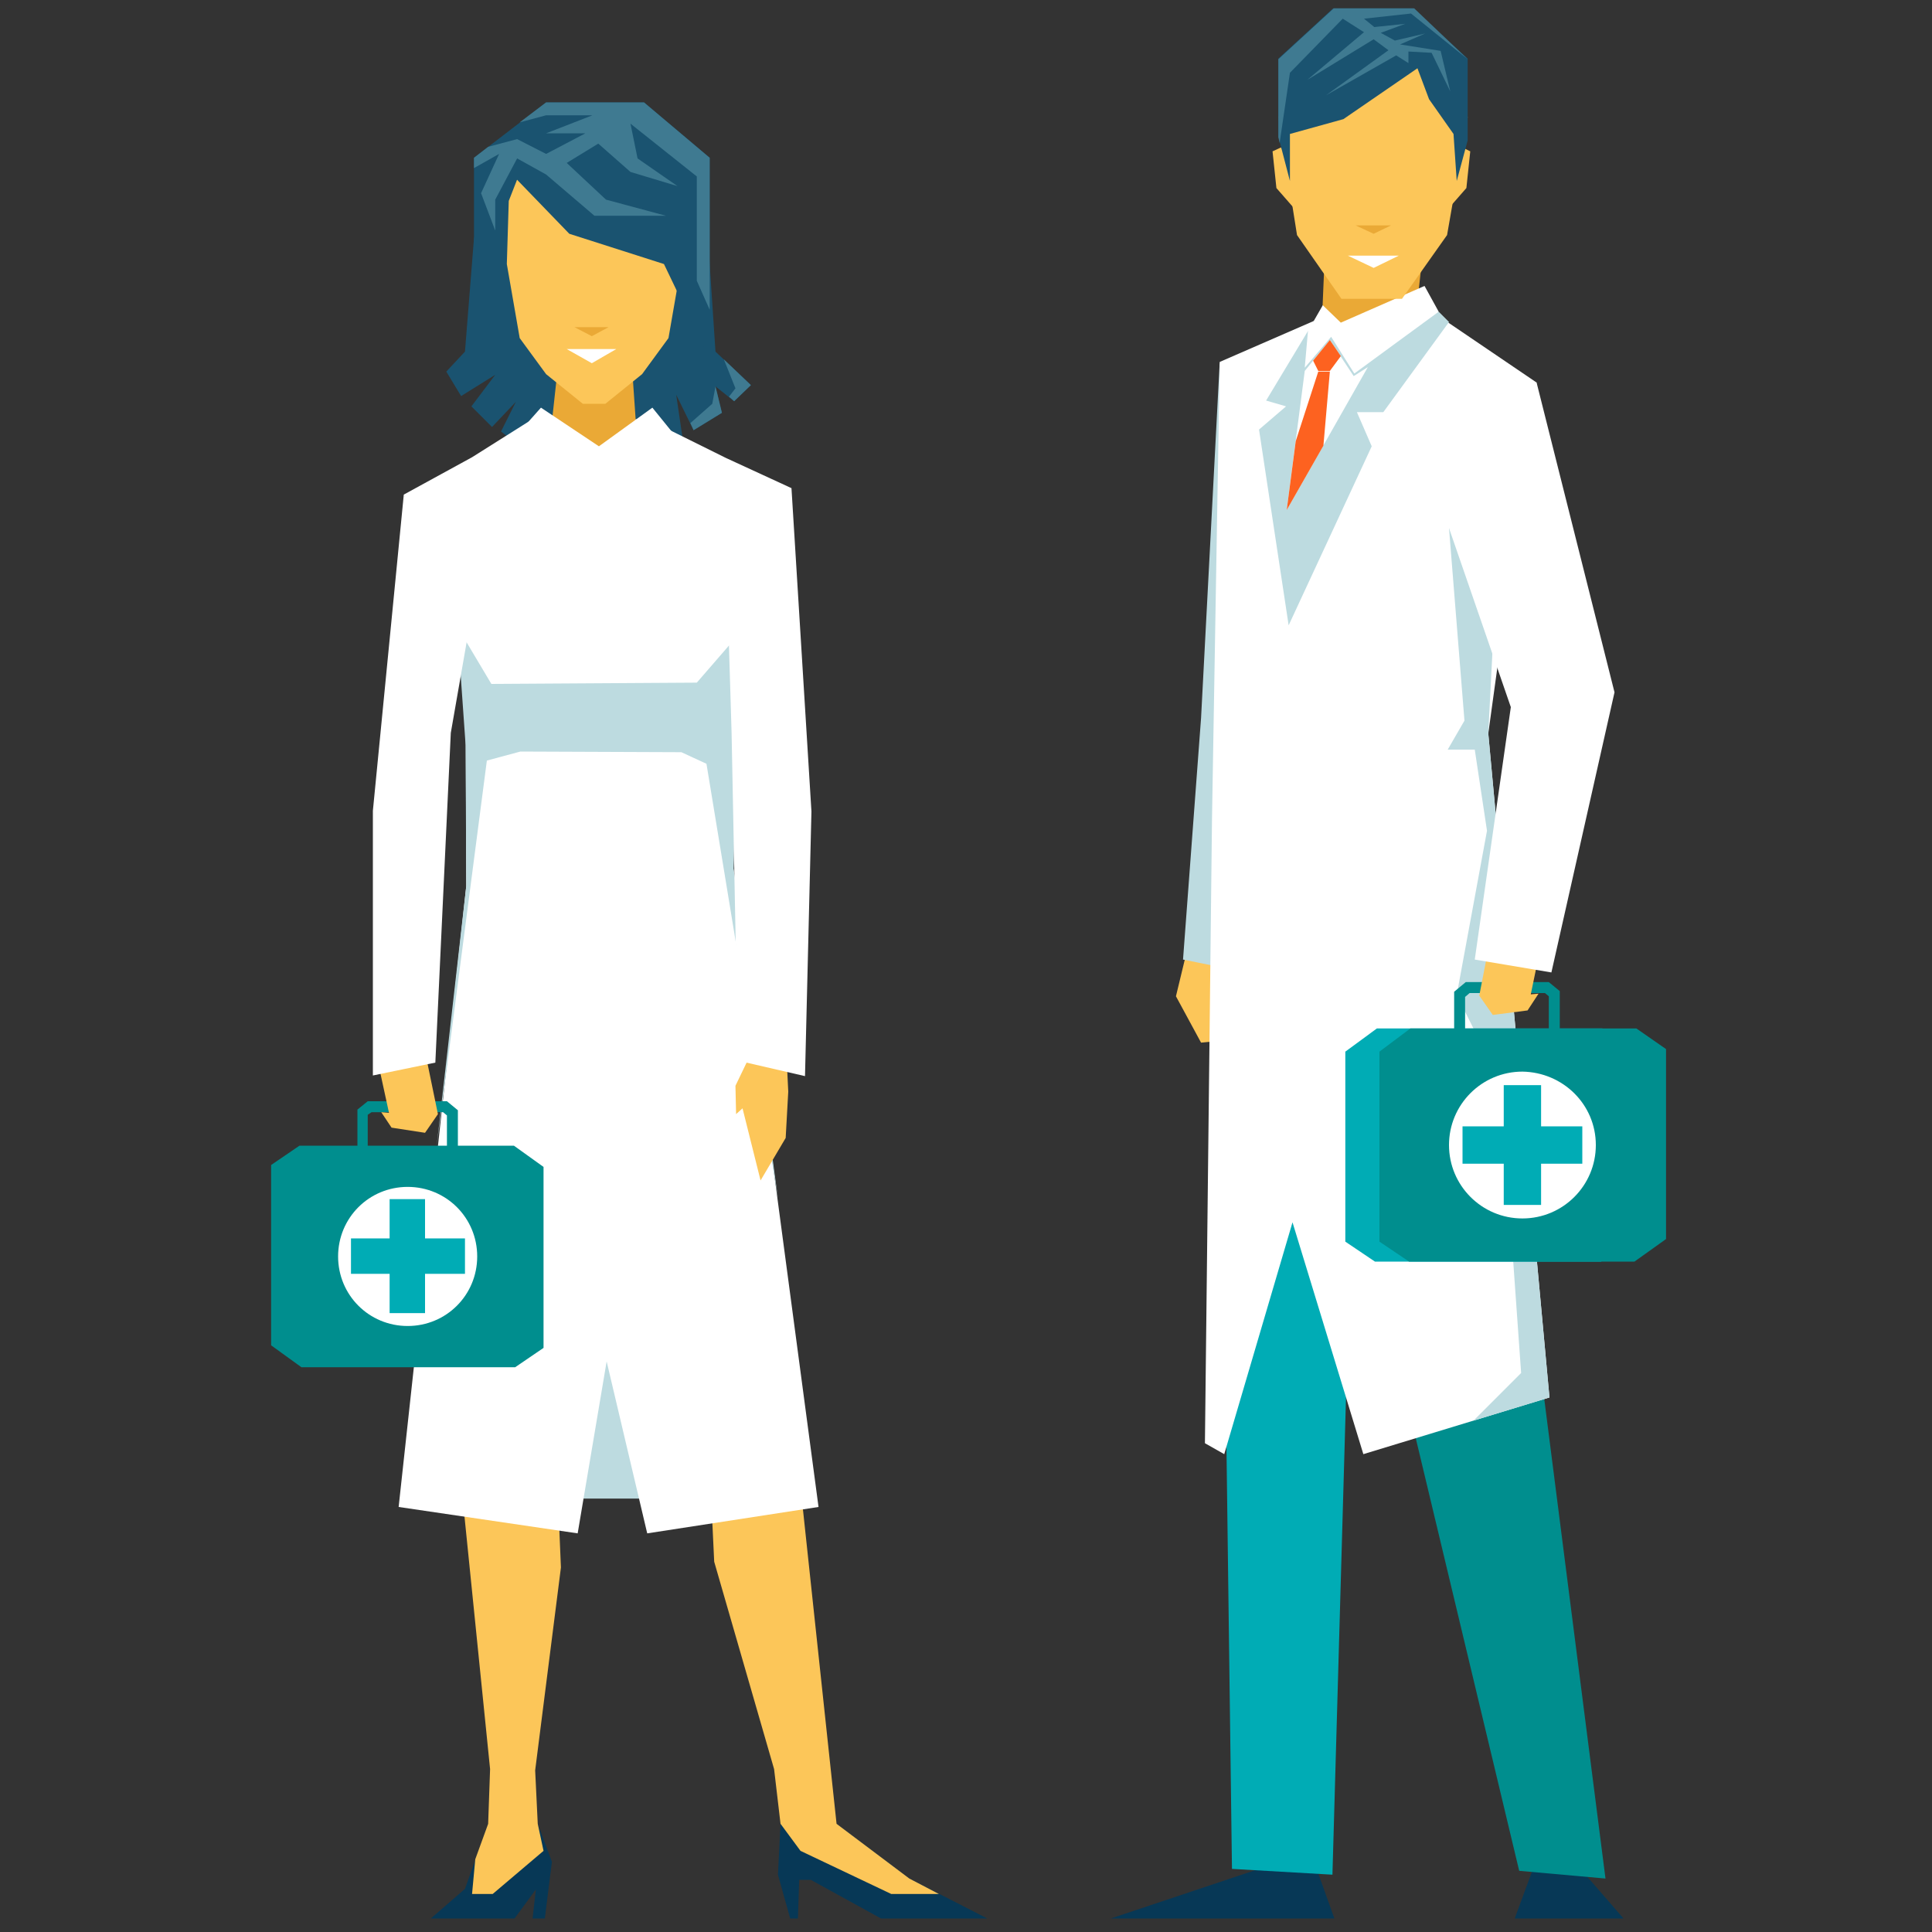 <?xml version="1.0" encoding="utf-8"?>
<!-- Generator: Adobe Illustrator 25.2.3, SVG Export Plug-In . SVG Version: 6.00 Build 0)  -->
<svg version="1.1" id="Layer_1" xmlns="http://www.w3.org/2000/svg" xmlns:xlink="http://www.w3.org/1999/xlink" x="0px" y="0px"
	 viewBox="0 0 300 300" style="enable-background:new 0 0 300 300;" xml:space="preserve">
<rect x="0" y="0" width="300" height="300" fill="#333333" stroke="none"/>
<style type="text/css">
	.st0{fill:#FCC659;}
	.st1{fill:#BDDBE0;}
	.st2{fill:#FFFFFF;}
	.st3{fill:#073856;}
	.st4{fill:#00ACB5;}
	.st5{fill:#008E8E;}
	.st6{fill:#EAA936;}
	.st7{fill:#FD6220;}
	.st8{fill:#1A5370;}
	.st9{fill:#3F7A91;}
</style>
<g>
	<g>
		<polygon class="st0" points="184.7,146 190.9,143.6 192.3,147.5 190.5,154.6 191.6,161.4 186.5,161.9 182.6,154.7 		"/>
		<polygon class="st1" points="189.4,56.2 194,79.7 193.7,112.5 193.6,151 183.7,149 186.5,111.5 		"/>
		<rect x="189.3" y="111.9" class="st2" width="20.5" height="14.4"/>
		<polygon class="st3" points="204.2,289.5 207.2,297.9 172.5,297.9 197.6,289.5 		"/>
		<polygon class="st4" points="190.8,128.7 189.4,144.8 191.3,290.2 206.9,291.1 211.2,139.9 		"/>
		<polygon class="st3" points="238.3,289.5 235.2,297.9 252.1,297.9 244.8,289.5 		"/>
		<polygon class="st5" points="226.3,126.6 230.3,142.9 249.3,291.7 235.9,290.5 203,152.9 190.8,126.9 		"/>
		<g>
			<rect x="188.9" y="125.4" class="st3" width="26.6" height="3.6"/>
			<rect x="194.2" y="124.6" class="st0" width="7" height="5.6"/>
			<g>
				<polygon class="st2" points="238.6,59.4 231.1,113.9 240.6,217 211.7,225.8 200.7,189.8 190.1,225.8 187.1,224.1 188.2,127.1 
					189.4,56.2 216.5,44.4 				"/>
			</g>
			<polygon class="st1" points="229.6,81.4 225,82 227.4,111.9 224.8,116.4 229,116.4 230.9,129 226.2,154.5 233,168.1 236.2,213.2 
				228.8,220.6 240.6,217 231.1,113.9 232.8,80.6 			"/>
			<g>
				<g>
					<polygon class="st4" points="213.8,159.7 208.9,163.3 208.9,192.8 213.5,195.9 248.6,195.9 253.4,192.4 253.4,162.9 
						248.8,159.7 					"/>
					<polygon class="st5" points="219,159.7 214.2,163.3 214.2,192.8 218.8,195.9 253.8,195.9 258.7,192.4 258.7,162.9 254.1,159.7 
											"/>
					<g>
						<path class="st5" d="M240.4,164.9h-12.9l-1.7-1.4V154l1.8-1.5h12.9l1.7,1.4v9.4L240.4,164.9z M228.1,163.1h11.7l0.7-0.6v-7.8
							l-0.6-0.5h-11.7l-0.7,0.6v7.8L228.1,163.1z"/>
					</g>
					<path class="st2" d="M247.8,177.8c0,6.3-5.1,11.4-11.4,11.4c-6.3,0-11.4-5.1-11.4-11.4c0-6.3,5.1-11.4,11.4-11.4
						C242.7,166.5,247.8,171.5,247.8,177.8z"/>
				</g>
				<g>
					<rect x="227.1" y="174.9" class="st4" width="18.6" height="5.8"/>
					<rect x="233.5" y="168.5" class="st4" width="5.8" height="18.6"/>
				</g>
			</g>
			<polygon class="st0" points="239.5,145.7 238.1,140.7 231.8,143.8 229.7,154.6 231.8,157.6 237.2,156.9 238.9,154.3 237.7,154.4 
							"/>
			<polygon class="st2" points="238.6,59.4 225,82 234.6,109.8 229,149 240.9,151 250.7,107.5 			"/>
		</g>
		<polygon class="st1" points="223.4,48.4 225,50 214.8,64 210.7,64 213,69.3 200.1,97.1 195.5,66.7 199.7,63.1 196.6,62.2 
			203.1,51.4 		"/>
		<polygon class="st6" points="205.8,37.3 205.3,49.2 208.5,52 219.8,49.6 221.2,36.8 		"/>
		<polygon class="st2" points="212.4,57 199.8,79.2 202.6,57.6 206.5,52.8 210.2,58.4 		"/>
		<g>
			<polygon class="st2" points="223.4,48.4 221.2,44.4 208.2,50.1 205.4,47.4 203.1,51.4 202.6,57.1 206.7,52.3 210.3,58 			"/>
		</g>
		<polygon class="st7" points="208.2,55.3 206.5,57.6 204.7,57.6 203.9,56 206.5,52.8 		"/>
		<polygon class="st7" points="206.5,57.7 205.5,69.2 199.8,79.2 201.2,68.5 204.7,57.7 		"/>
		<g>
			<polygon class="st0" points="225.2,25.2 227.1,22.9 228.3,23.5 227.7,29.2 224.2,33.2 			"/>
			<polygon class="st0" points="200.7,25.2 198.9,22.9 197.6,23.5 198.2,29.2 201.7,33.2 			"/>
			<polygon class="st0" points="198.5,18.2 201.4,36.5 208.3,46.4 217.7,46.4 224.7,36.5 227.9,18.2 223.1,5.5 203.8,5.5 			"/>
			<g>
				<polygon class="st8" points="220.1,10.6 208.6,18.5 200.3,20.8 200.3,28.1 198.5,21.2 198.5,9.1 207,1.3 219.4,1.3 227.9,9.1 
					227.9,21.8 226.2,28.1 225.7,20.8 221.9,15.4 				"/>
			</g>
		</g>
		<polygon class="st2" points="209.3,39.7 217.2,39.7 213.3,41.6 		"/>
		<polygon class="st6" points="210.5,35 216,35 213.3,36.3 		"/>
		<polygon class="st9" points="207.1,1.3 198.5,9.2 198.5,21.3 198.7,22.2 200.3,11.3 208.5,2.9 211.8,5 203,12.4 213.3,6.1 
			215.6,7.8 205.9,14.8 216.8,8.6 218.7,9.8 218.7,8 222.3,8.2 225.2,14.2 223.7,7.9 217.4,6.9 221.3,5.2 216.6,6.3 214.4,5.1 
			218.2,3.7 213.4,4.2 211.8,2.9 219.1,2.1 227.9,9.2 219.6,1.3 		"/>
	</g>
	<g>
		<polygon class="st8" points="110,38 111.1,54.6 116.6,59.8 114,62.3 111.1,60 112.1,64.1 107.7,66.8 105,61.3 106,68.1 
			101.4,70.4 80.7,69.3 77.8,67 80.1,62.4 76.4,66.3 73.2,63.1 76.9,58.2 71.6,61.5 69.3,57.7 72.2,54.6 73.6,37 78.7,23.9 
			92.5,16.7 104.3,23.9 		"/>
		<g>
			<g>
				<g>
					<g>
						<g>
							<polygon class="st3" points="121.2,283.2 120.8,291.1 122.7,297.9 123.9,297.9 124.1,291.9 125.9,291.9 136.8,297.9 
								153.3,297.9 141.2,291.7 129.9,283.2 							"/>
							<polygon class="st0" points="115.4,147.6 129.9,283.2 141.2,291.7 145.8,294.1 138.4,294.1 124.3,287.4 121.2,283.2 
								120.2,274.7 110.9,242.5 109.7,217.2 84.6,142.7 							"/>
							<polygon class="st3" points="83.5,283.2 85.7,289.1 84.6,297.9 82.7,297.9 83.2,293.4 79.9,297.9 66.9,297.9 72.2,293.3 
								75.8,283.2 							"/>
							<polygon class="st0" points="72.2,154.2 95.8,155.7 86,217.2 87.1,243.4 83.1,274.9 83.5,283.2 84.4,287.4 76.5,294.1 
								73.3,294.1 73.8,288.7 75.8,283.2 76.1,274.7 70.2,216.5 							"/>
						</g>
					</g>
				</g>
			</g>
		</g>
		<rect x="73.6" y="197.8" class="st1" width="44.6" height="34.9"/>
		<g>
			<g>
				<g>
					<g>
						<polygon class="st2" points="82.5,65.2 100.6,65.1 112.7,71.1 122.9,75.8 114.4,109.1 113.9,134.9 127.1,234 100.5,238.1 
							94.2,211.4 89.7,238.1 61.9,234 72.4,137.6 72.3,106.3 62.7,76.8 73.3,71 						"/>
					</g>
					<polygon class="st1" points="67.8,178 72.4,137.6 72.3,115.7 71,97.3 76.3,106.2 108.2,106 114.7,98.5 114.4,111.6 
						113.9,134.9 120.8,186.1 120.8,186.1 109.7,118.6 105.8,116.8 80.8,116.7 75.6,118.1 					"/>
					<g>
						<polygon class="st5" points="79.8,177.9 84.4,181.2 84.4,209.3 80,212.3 46.8,212.3 42.1,208.9 42.1,180.9 46.5,177.9 						
							"/>
						<g>
							<path class="st5" d="M55.5,181.3v-9l1.6-1.3h12.3l1.7,1.4v9l-1.6,1.3H57.2L55.5,181.3z M69.4,180.6v-7.4l-0.6-0.5H57.7
								l-0.6,0.4v7.4l0.6,0.5h11.1L69.4,180.6z"/>
						</g>
						<path class="st2" d="M52.5,195.1c0,6,4.8,10.8,10.8,10.8s10.8-4.8,10.8-10.8c0-6-4.8-10.8-10.8-10.8S52.5,189.1,52.5,195.1z"
							/>
						<g>
							<rect x="54.5" y="192.3" class="st4" width="17.7" height="5.5"/>
							<rect x="60.5" y="186.2" class="st4" width="5.5" height="17.7"/>
						</g>
						<polygon class="st0" points="58.6,164.5 59.9,159.8 65.9,162.8 68,173 66,175.9 60.8,175.1 59.2,172.7 60.4,172.8 						"/>
					</g>
					<g>
						<g>
							<g>
								<g>
									<g>
										<polygon class="st2" points="57.9,167 67.6,165 70,113.8 72.9,97.2 62.7,76.8 57.9,125.9 										"/>
									</g>
								</g>
							</g>
						</g>
					</g>
					<polygon class="st0" points="116.8,163.2 119.6,160.9 122.1,163.4 122.4,169.5 122,176.7 118.1,183.3 115.3,172.1 114.3,173 
						114.2,168.6 					"/>
				</g>
			</g>
			<polygon class="st2" points="126,126 122.9,75.8 113,93.9 113.6,113.8 114.6,164.7 125,167.1 			"/>
			<polygon class="st6" points="97.8,52.1 98.8,66.5 93.3,69.8 85.6,66.4 87.3,50.8 			"/>
			<g>
				<polygon class="st0" points="79,31.2 82.4,22.5 92.3,19.2 102.1,22.5 105.5,31.2 105.8,41 103.8,52.5 99.7,58.1 94,62.7 
					92.3,62.7 90.5,62.7 84.8,58.1 80.7,52.5 78.7,41 				"/>
				<polygon class="st6" points="94.5,50.8 89.2,50.8 91.9,52.2 				"/>
				<polygon class="st2" points="95.7,54.2 88,54.2 91.9,56.4 				"/>
			</g>
			<polygon class="st2" points="101.3,63.3 93,69.3 84,63.3 80.8,66.9 89.9,74.5 93,70.7 96.6,74.5 104.3,67 			"/>
			<polygon class="st2" points="85.6,72 89.7,75.1 93.1,71.6 96.6,75.2 101,70.7 93.5,101 			"/>
		</g>
		<polygon class="st8" points="84.8,15.9 100,15.9 110.2,24.5 110.2,41 110.2,55.8 103.1,41 88.4,36.3 79.7,27.3 77.6,32.5 
			77.6,46.8 73.6,55.7 73.6,24.5 		"/>
		<polygon class="st9" points="73.6,24.5 75.8,22.8 80.3,21.6 84.8,23.9 90.9,20.7 84.8,20.7 92,17.9 84.8,17.9 80.7,19 84.8,15.9 
			100,15.9 110.2,24.5 110.2,41 110.2,48.1 108.2,43.6 108.2,27.4 97.9,19.2 99,24.6 105.2,28.9 97.9,26.7 92.9,22.3 88,25.3 
			94.1,31 103.4,33.5 92.3,33.5 84.8,27.1 80.3,24.6 76.9,31 76.9,35.8 74.7,30 77.5,23.9 73.6,26.1 		"/>
		<g>
			<polygon class="st9" points="113.2,61.6 114.2,60.3 112.4,55.8 112.4,55.8 116.6,59.8 114,62.3 			"/>
			<polygon class="st9" points="107.2,65.7 110.6,62.7 111.1,60 112.1,64.1 107.7,66.8 			"/>
		</g>
	</g>
</g>
</svg>
